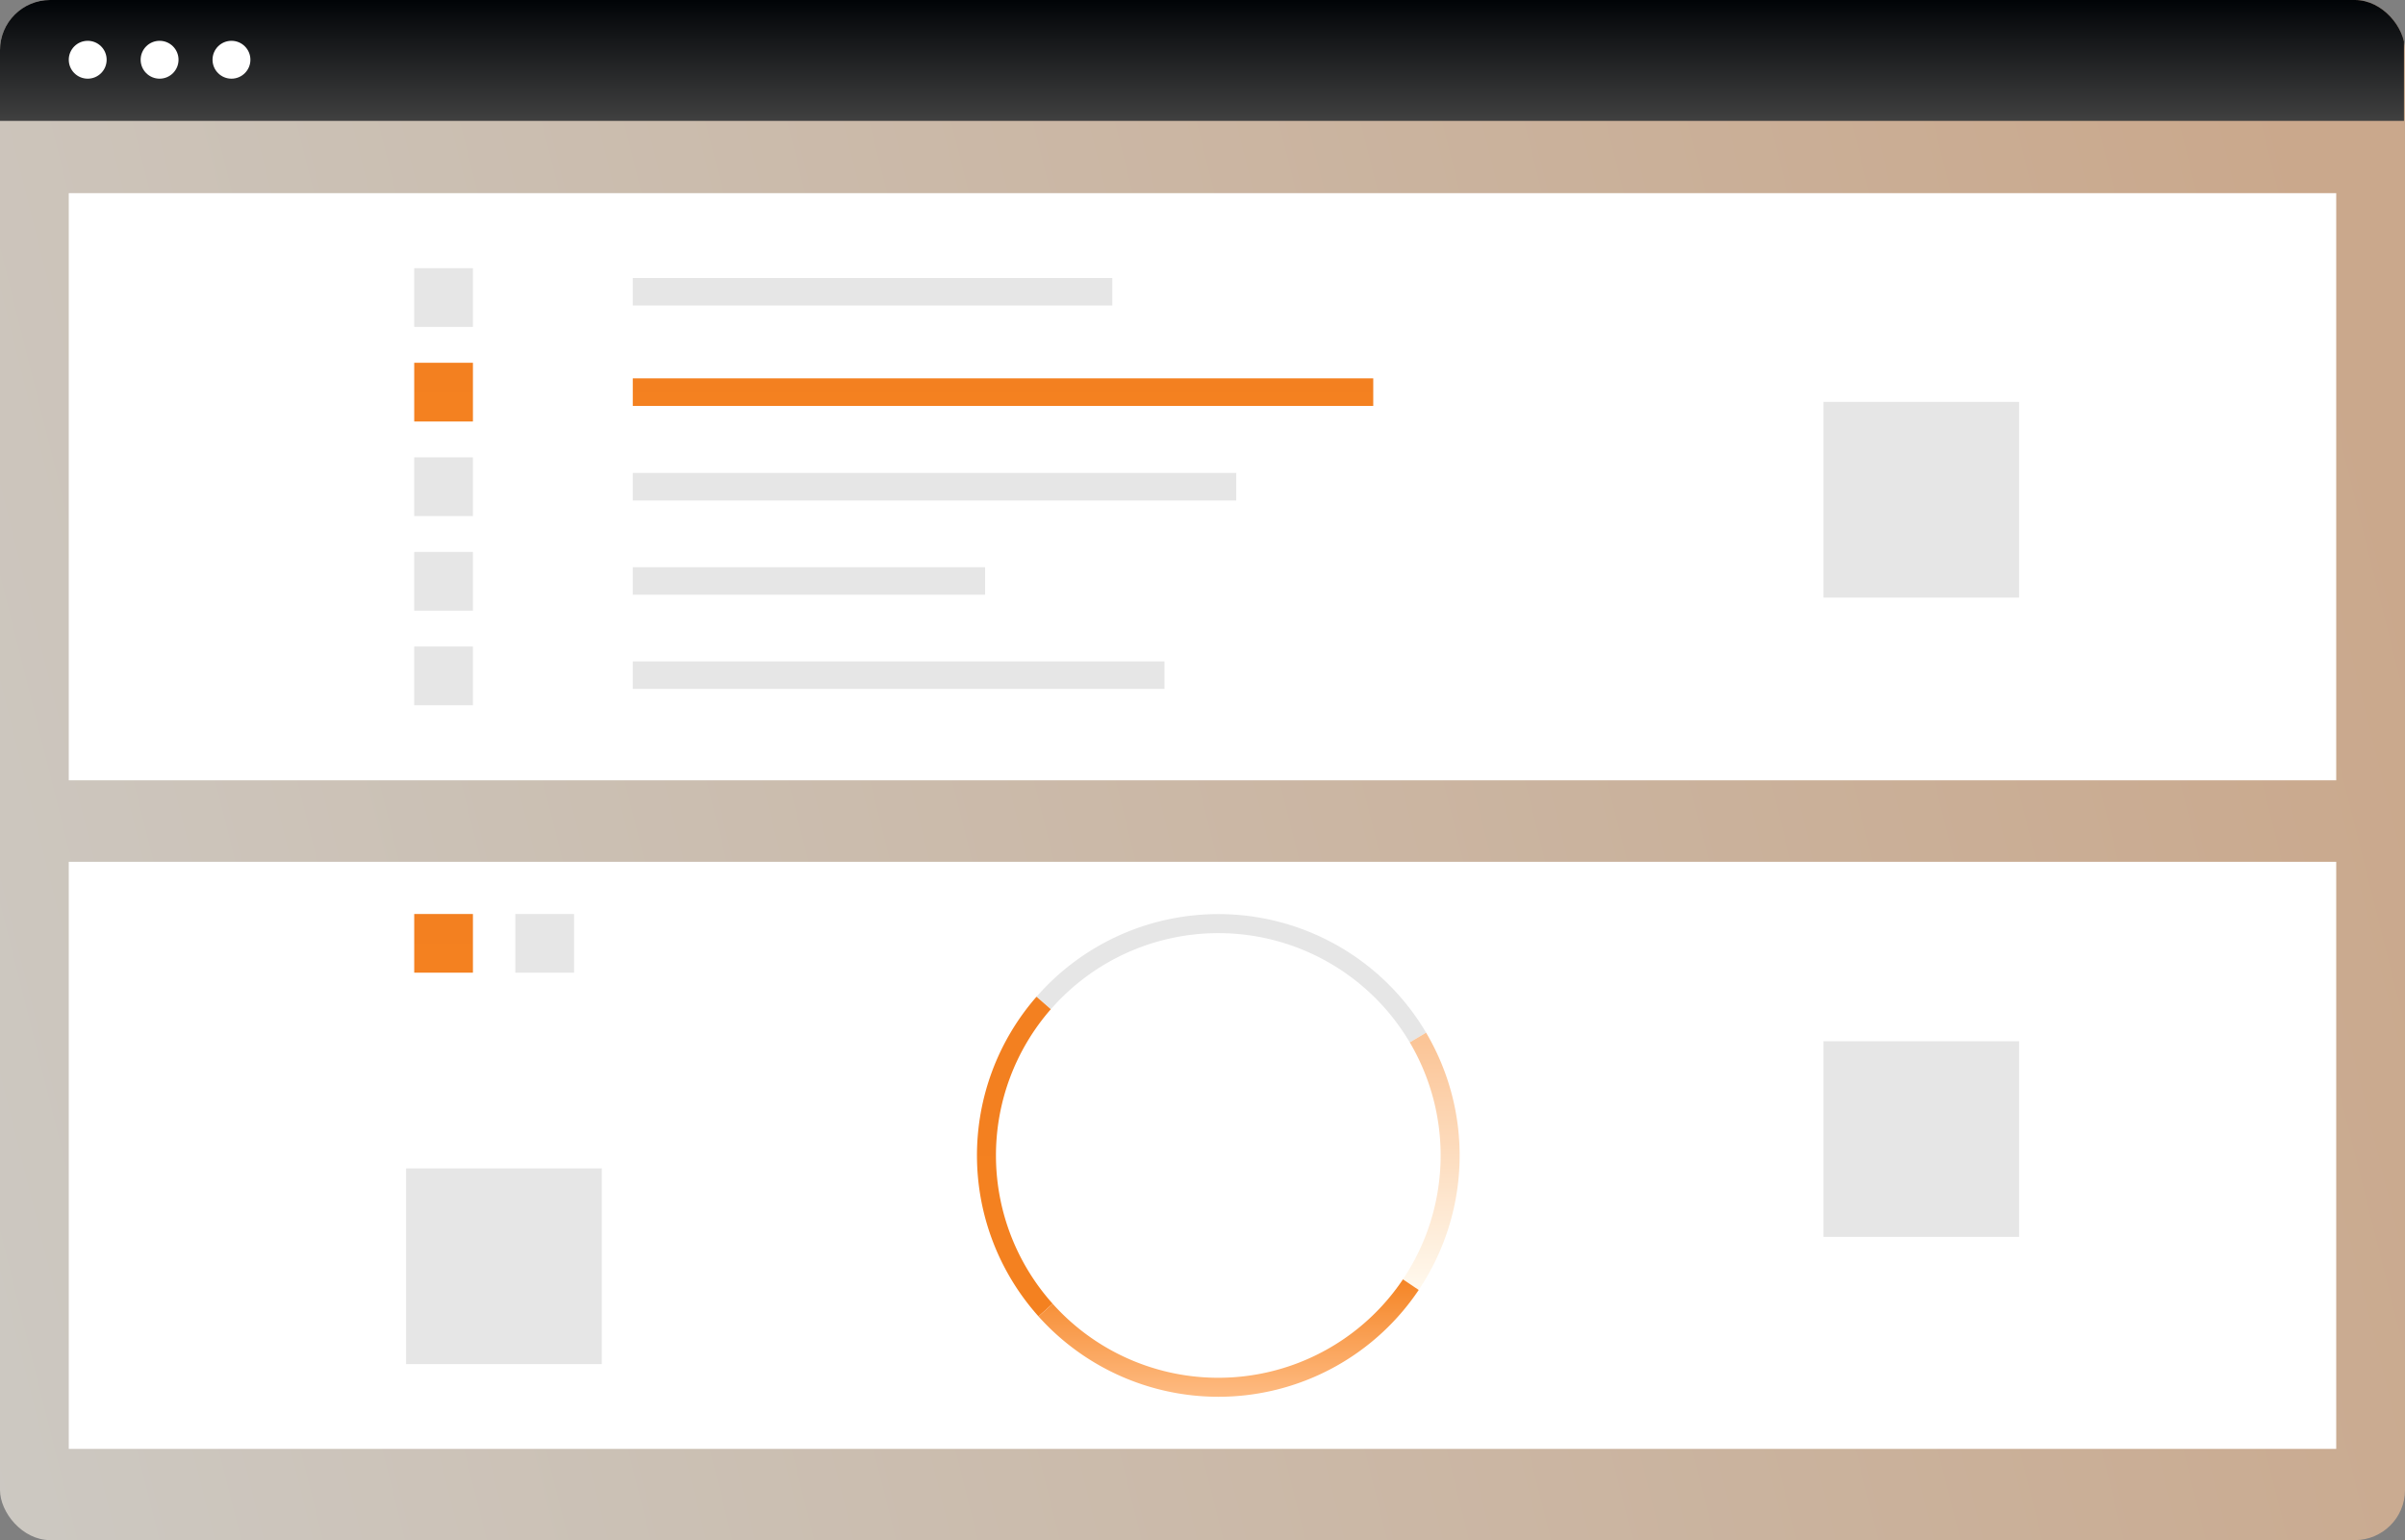 <svg xmlns="http://www.w3.org/2000/svg" xmlns:xlink="http://www.w3.org/1999/xlink" width="239.898" height="153.641" viewBox="0 0 239.898 153.641">
  <rect x="0" y="0" width="239.898" height="153.641" fill="#808080" stroke="none"/>
  <defs>
    <clipPath id="clip-path">
      <rect id="Rectangle_79" data-name="Rectangle 79" width="239.898" height="153.641" rx="5" transform="translate(1240.103 3660.748)" fill="#e6e6e6"/>
    </clipPath>
    <linearGradient id="linear-gradient" x1="1" y1="0.373" x2="-0.067" y2="0.542" gradientUnits="objectBoundingBox">
      <stop offset="0" stop-color="#fbc394"/>
      <stop offset="1" stop-color="#fff9ee"/>
    </linearGradient>
    <linearGradient id="linear-gradient-2" x1="0.5" x2="0.5" y2="1" gradientUnits="objectBoundingBox">
      <stop offset="0" stop-color="#f38020"/>
      <stop offset="1" stop-color="#f48120"/>
    </linearGradient>
    <linearGradient id="linear-gradient-5" x1="0.5" y1="0" x2="0.5" y2="1" xlink:href="#linear-gradient"/>
    <linearGradient id="linear-gradient-7" x1="0.5" x2="0.5" y2="1" gradientUnits="objectBoundingBox">
      <stop offset="0" stop-color="#f58526"/>
      <stop offset="1" stop-color="#febb82"/>
    </linearGradient>
    <linearGradient id="linear-gradient-8" x1="0.5" x2="0.5" y2="1" gradientUnits="objectBoundingBox">
      <stop offset="0" stop-color="#000306"/>
      <stop offset="1" stop-color="#404040"/>
    </linearGradient>
  </defs>
  <g id="Mask_Group_7" data-name="Mask Group 7" transform="translate(-1240.103 -3660.748)" clip-path="url(#clip-path)">
    <g id="undraw_success_factors_re_ce93" transform="translate(1240 3660.612)">
      <rect id="Rectangle_60" data-name="Rectangle 60" width="239.898" height="153.641" transform="translate(0.102 0.136)" opacity="0.6" fill="url(#linear-gradient)"/>
      <rect id="Rectangle_61" data-name="Rectangle 61" width="226.178" height="58.569" transform="translate(6.962 19.406)" fill="#fff"/>
      <rect id="Rectangle_62" data-name="Rectangle 62" width="47.831" height="2.746" transform="translate(63.222 27.866)" fill="#e6e6e6"/>
      <rect id="Rectangle_63" data-name="Rectangle 63" width="73.862" height="2.746" transform="translate(63.222 37.882)" fill="url(#linear-gradient-2)"/>
      <rect id="Rectangle_64" data-name="Rectangle 64" width="60.196" height="2.746" transform="translate(63.222 47.318)" fill="#e6e6e6"/>
      <rect id="Rectangle_65" data-name="Rectangle 65" width="35.142" height="2.746" transform="translate(63.222 56.719)" fill="#e6e6e6"/>
      <rect id="Rectangle_66" data-name="Rectangle 66" width="53.038" height="2.746" transform="translate(63.222 66.119)" fill="#e6e6e6"/>
      <rect id="Rectangle_67" data-name="Rectangle 67" width="5.857" height="5.857" transform="translate(41.421 26.89)" fill="#e6e6e6"/>
      <rect id="Rectangle_68" data-name="Rectangle 68" width="5.857" height="5.857" transform="translate(41.421 36.326)" fill="url(#linear-gradient-2)"/>
      <rect id="Rectangle_69" data-name="Rectangle 69" width="5.857" height="5.857" transform="translate(41.421 45.762)" fill="#e6e6e6"/>
      <rect id="Rectangle_70" data-name="Rectangle 70" width="5.857" height="5.857" transform="translate(41.421 55.199)" fill="#e6e6e6"/>
      <rect id="Rectangle_71" data-name="Rectangle 71" width="5.857" height="5.857" transform="translate(41.421 64.635)" fill="#e6e6e6"/>
      <rect id="Rectangle_72" data-name="Rectangle 72" width="19.523" height="19.523" transform="translate(181.987 40.231)" fill="#e6e6e6"/>
      <rect id="Rectangle_73" data-name="Rectangle 73" width="226.178" height="58.569" transform="translate(6.962 86.11)" fill="#fff"/>
      <rect id="Rectangle_74" data-name="Rectangle 74" width="5.857" height="5.857" transform="translate(51.508 91.316)" fill="#e6e6e6"/>
      <rect id="Rectangle_75" data-name="Rectangle 75" width="5.857" height="5.857" transform="translate(41.421 91.316)" fill="url(#linear-gradient-2)"/>
      <path id="Path_192" data-name="Path 192" d="M462.789,411.028a22.179,22.179,0,0,0-35.8-3.307l-1.427-1.247a24.07,24.07,0,0,1,38.861,3.589Z" transform="translate(-322.063 -306.905)" fill="#e6e6e6"/>
      <path id="Path_193" data-name="Path 193" d="M534.327,458.59l-1.573-1.058a22.19,22.19,0,0,0,.68-23.635l1.631-.965a24.085,24.085,0,0,1-.738,25.658Z" transform="translate(-392.707 -329.774)" fill="url(#linear-gradient-5)"/>
      <path id="Path_194" data-name="Path 194" d="M414.275,454.293a24.069,24.069,0,0,1-.2-31.888l1.427,1.247a22.174,22.174,0,0,0,.182,29.376Z" transform="translate(-310.581 -322.836)" fill="url(#linear-gradient-2)"/>
      <path id="Path_195" data-name="Path 195" d="M444.073,516.8a24.109,24.109,0,0,1-17.935-8.017l1.412-1.265a22.178,22.178,0,0,0,34.941-2.434l1.573,1.058A24.056,24.056,0,0,1,444.073,516.8Z" transform="translate(-322.444 -377.321)" fill="url(#linear-gradient-7)"/>
      <rect id="Rectangle_76" data-name="Rectangle 76" width="19.523" height="19.523" transform="translate(181.987 104.006)" fill="#e6e6e6"/>
      <rect id="Rectangle_77" data-name="Rectangle 77" width="19.523" height="19.523" transform="translate(40.608 116.696)" fill="#e6e6e6"/>
      <rect id="Rectangle_78" data-name="Rectangle 78" width="239.898" height="12.192" fill="url(#linear-gradient-8)"/>
      <circle id="Ellipse_16" data-name="Ellipse 16" cx="1.889" cy="1.889" r="1.889" transform="translate(6.963 4.207)" fill="#fff"/>
      <circle id="Ellipse_17" data-name="Ellipse 17" cx="1.889" cy="1.889" r="1.889" transform="translate(14.133 4.207)" fill="#fff"/>
      <circle id="Ellipse_18" data-name="Ellipse 18" cx="1.889" cy="1.889" r="1.889" transform="translate(21.303 4.207)" fill="#fff"/>
    </g>
  </g>
</svg>
